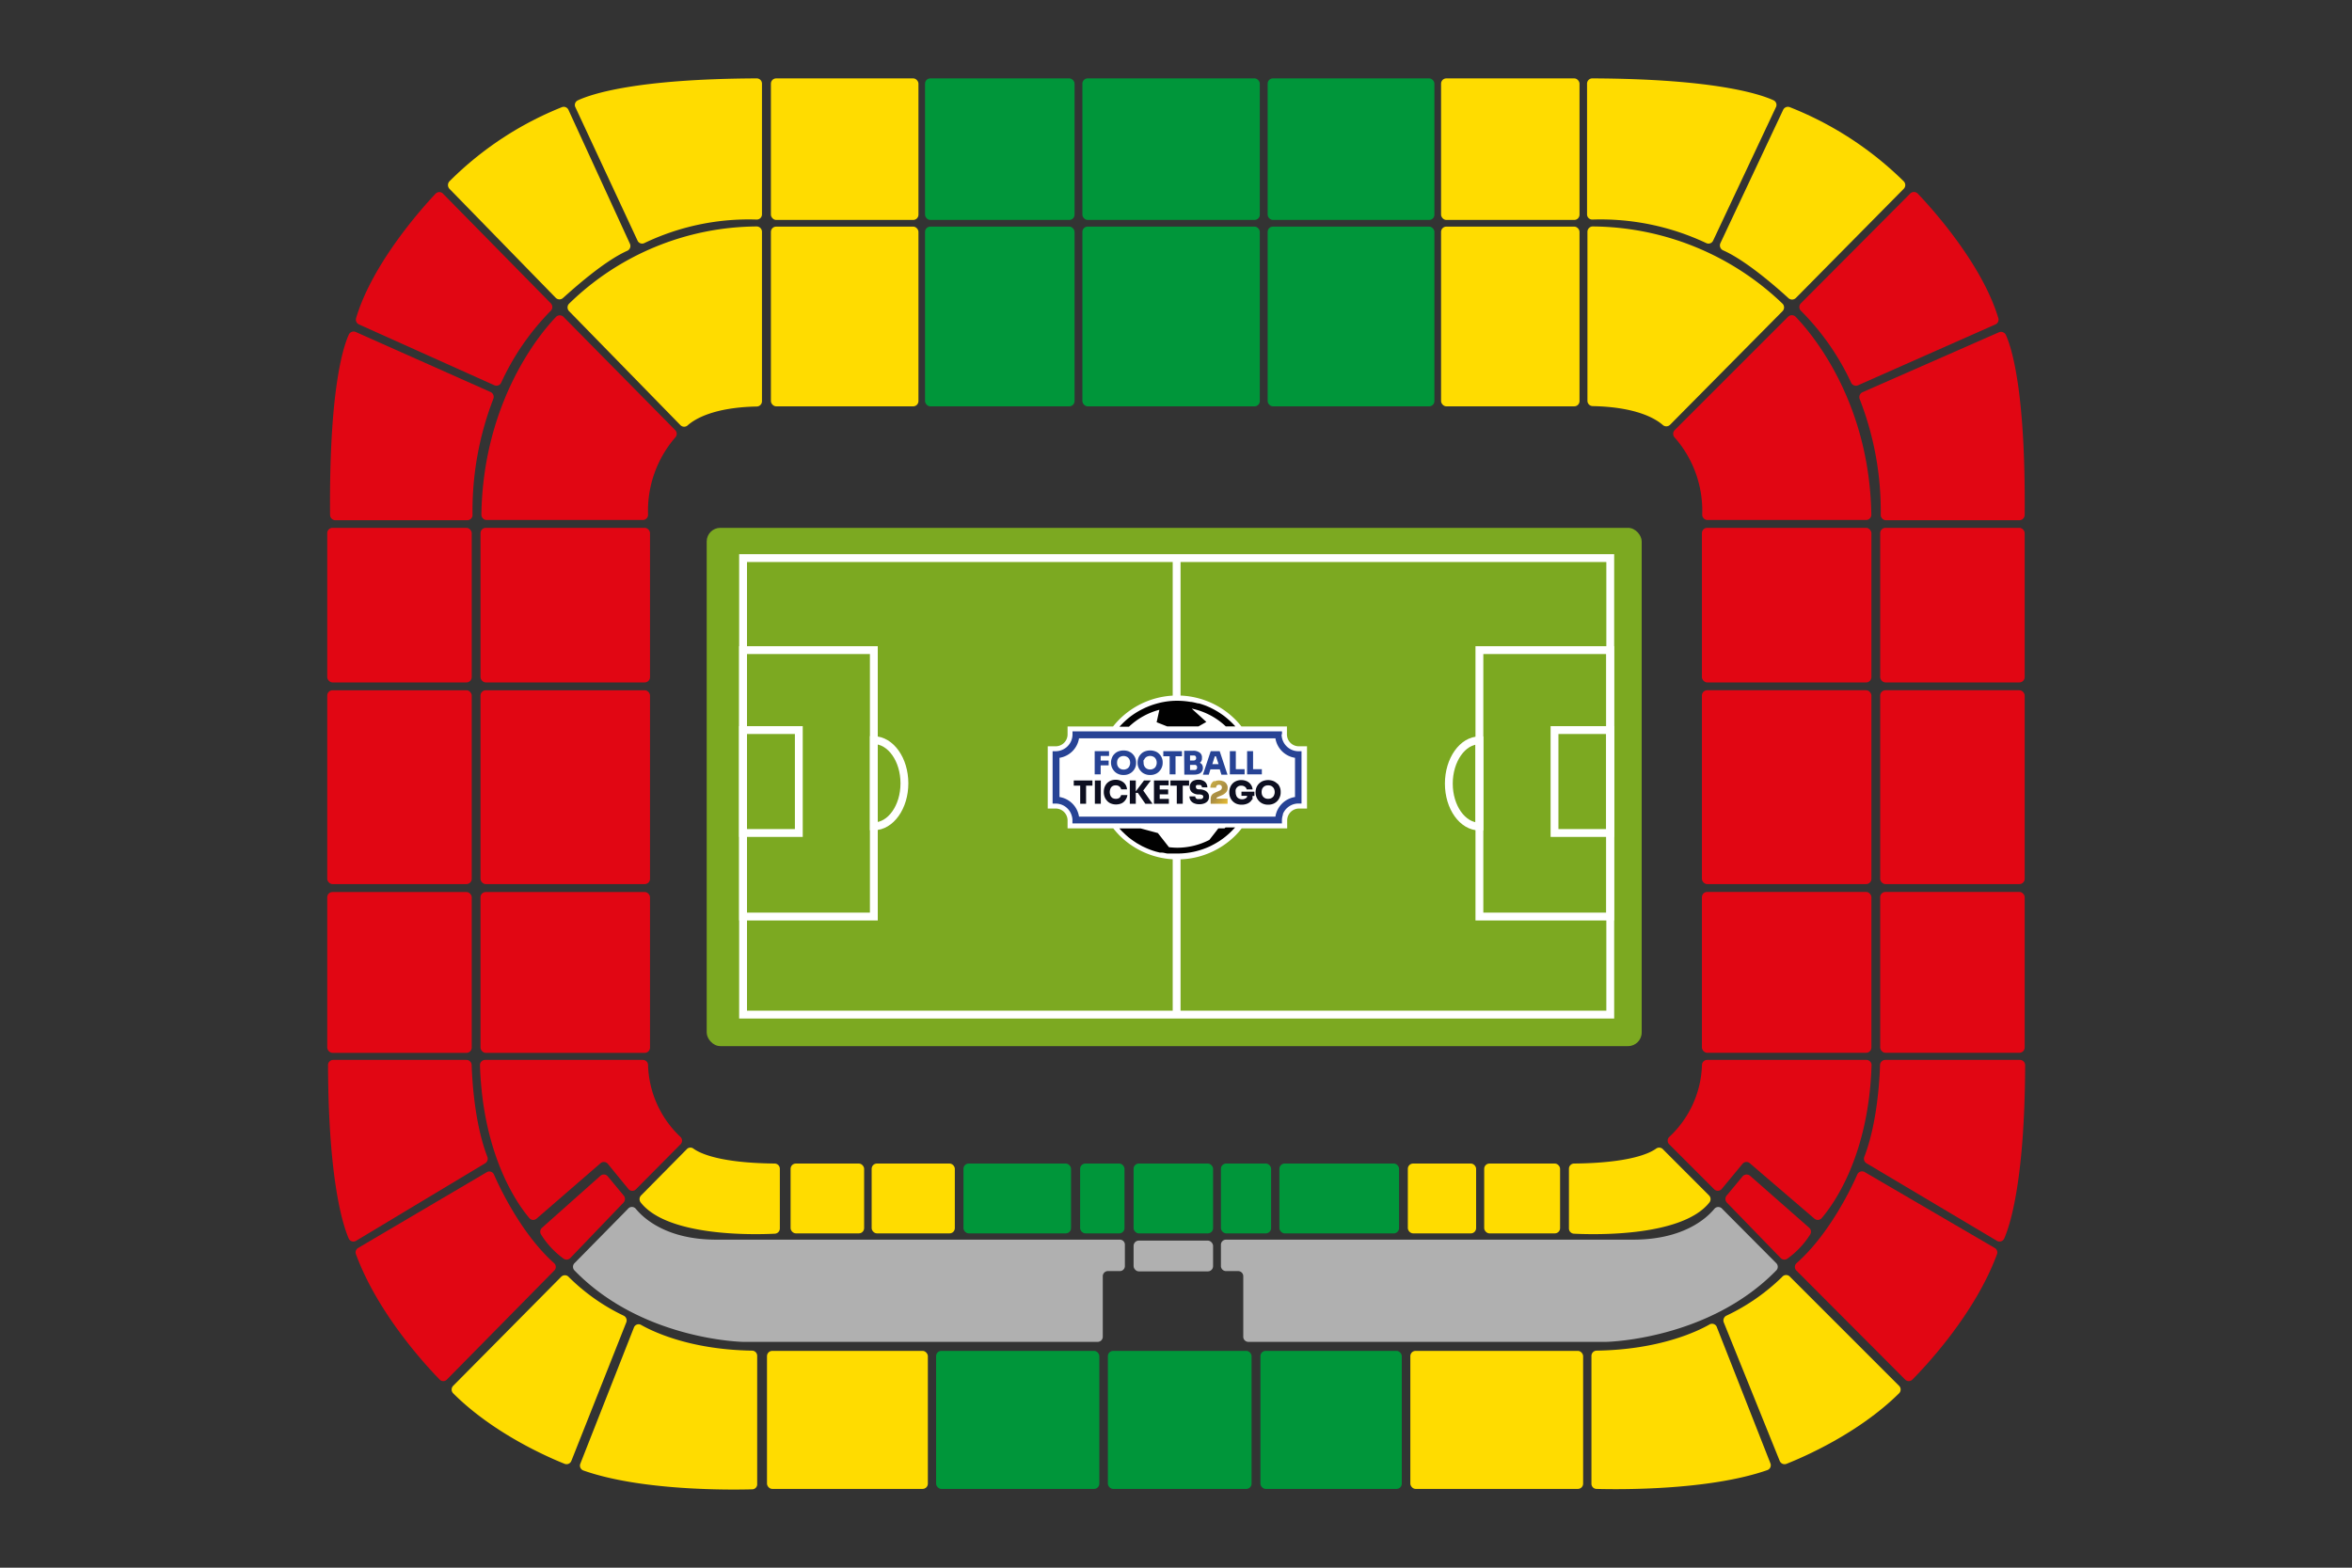 <svg id="Laag_1" data-name="Laag 1" xmlns="http://www.w3.org/2000/svg" xmlns:xlink="http://www.w3.org/1999/xlink" viewBox="0 0 300 200"><rect x="0" y="0" width="300" height="200" fill="#333333" stroke="none"/><defs><style>.cls-1,.cls-3{fill:none;}.cls-2{fill:#7ca921;}.cls-3{stroke:#fff;stroke-miterlimit:10;}.cls-4{clip-path:url(#clip-path);}.cls-5{fill:#fff;}.cls-6{fill:#010101;}.cls-7{fill:#274395;}.cls-8{fill:#0d0f20;}.cls-9{clip-path:url(#clip-path-3);}.cls-10{fill:url(#Naamloos_verloop_40);}.cls-11{fill:#ffdc00;}.cls-12{fill:#00963a;}.cls-13{fill:#e10613;}.cls-14{fill:#b0b0b0;}</style><clipPath id="clip-path"><rect class="cls-1" x="130.1" y="79.12" width="40.11" height="40.11"/></clipPath><clipPath id="clip-path-3"><path class="cls-1" d="M154.88,99.61a.92.92,0,0,0-.37.36,1,1,0,0,0-.13.52h.73a.39.39,0,0,1,.1-.28.34.34,0,0,1,.28-.1.33.33,0,0,1,.27.1.33.33,0,0,1,.1.24.45.45,0,0,1-.08.26.72.72,0,0,1-.25.17l-.45.19a2.15,2.15,0,0,0-.38.21.66.66,0,0,0-.21.27.71.71,0,0,0-.07.34v.65h2.16v-.65h-1.42v0a.17.17,0,0,1,.05-.13.28.28,0,0,1,.14-.09l.45-.19a1.53,1.53,0,0,0,.6-.41.79.79,0,0,0,.19-.56v0a.86.86,0,0,0-.13-.48.82.82,0,0,0-.37-.34,1.47,1.47,0,0,0-1.21,0"/></clipPath><linearGradient id="Naamloos_verloop_40" x1="81.85" y1="-785.68" x2="81.93" y2="-785.68" gradientTransform="matrix(0, 93.25, 93.25, 0, 73417.69, -7534.33)" gradientUnits="userSpaceOnUse"><stop offset="0" stop-color="#c6ac57"/><stop offset="0.2" stop-color="#cbaf46"/><stop offset="0.45" stop-color="#a78c44"/><stop offset="0.67" stop-color="#e7bc31"/><stop offset="1" stop-color="#ac8728"/></linearGradient></defs><rect class="cls-2" x="90.14" y="67.34" width="119.26" height="66.12" rx="1.74"/><rect class="cls-3" x="94.78" y="71.2" width="110.61" height="58.24"/><rect class="cls-3" x="198.28" y="93.14" width="7.11" height="13.13"/><rect class="cls-3" x="94.78" y="93.14" width="7.11" height="13.13"/><path class="cls-3" d="M115.36,99.94c0,3-1.74,5.48-3.9,5.48v-11C113.62,94.45,115.36,96.91,115.36,99.94Z"/><ellipse class="cls-3" cx="150.16" cy="100.4" rx="5.62" ry="5.48"/><rect class="cls-3" x="188.7" y="82.94" width="16.68" height="33.99"/><rect class="cls-3" x="94.78" y="82.94" width="16.68" height="33.99"/><path class="cls-3" d="M188.7,94.45v11c-2.15,0-3.9-2.46-3.9-5.48S186.55,94.45,188.7,94.45Z"/><line class="cls-3" x1="150.08" y1="71.2" x2="150.08" y2="129.44"/><g class="cls-4"><g class="cls-4"><path class="cls-5" d="M166.06,95.21h-.38a1.52,1.52,0,0,1-1.53-1.53v-1h-5.8a10.94,10.94,0,0,0-.79-.89,10.45,10.45,0,0,0-3.33-2.24,10.51,10.51,0,0,0-8.14,0,10.45,10.45,0,0,0-3.33,2.24,10.94,10.94,0,0,0-.79.89h-5.8v1a1.52,1.52,0,0,1-1.53,1.53h-1v7.94h1a1.52,1.52,0,0,1,1.53,1.53v1H142a11.06,11.06,0,0,0,.79.9,10.47,10.47,0,0,0,14.8,0,11.06,11.06,0,0,0,.79-.9h5.8v-1a1.52,1.52,0,0,1,1.53-1.53h1V95.21Z"/><path class="cls-6" d="M155.71,106.21l.61-.53h-.92c-.33.44-.78,1-1.14,1.47a9,9,0,0,1-4.1,1,9.28,9.28,0,0,1-1.06-.07l-1.41-1.8-2.19-.59h-2.72l.08.09.18.19a1.37,1.37,0,0,0,.17.17l.34.33.35.31c.25.2.5.39.76.56s.26.18.4.26l.62.35.43.2a9.22,9.22,0,0,0,1.36.5l.47.12.24,0c.24,0,.48.09.73.12l.24,0,.5,0h.51a9.92,9.92,0,0,0,4.15-.91l.22-.11q.42-.21.81-.45l.24-.15.27-.19c.2-.14.38-.28.56-.43s.25-.21.36-.31l.18-.17c.17-.16.34-.34.51-.52l.08-.09h-1.22c-.2.19-.4.36-.61.53"/><path class="cls-6" d="M147.89,90.51l-.36,1.63,1.34.53h4l1-.57L152,90.4a9,9,0,0,1,4.35,2.27h1.22a10.9,10.9,0,0,0-1.31-1.23c-.12-.1-.25-.19-.38-.28a9.8,9.8,0,0,0-1.32-.79l-.22-.11-.41-.18c-.32-.13-.65-.24-1-.34l-.13,0a8.45,8.45,0,0,0-.84-.19l-.09,0a10.54,10.54,0,0,0-1.7-.15,9.56,9.56,0,0,0-2.69.38,9.05,9.05,0,0,0-1.14.4l-.22.09-.43.21a9.78,9.78,0,0,0-1.59,1,10.9,10.9,0,0,0-1.31,1.23H144a8.93,8.93,0,0,1,3.89-2.16"/><path class="cls-7" d="M163.52,93.68V93.3H136.8v.38a2.15,2.15,0,0,1-.71,1.6l-.08.07a2.18,2.18,0,0,1-1.37.49h-.38v6.68h.38A2.12,2.12,0,0,1,136,103l.08.07a2.1,2.1,0,0,1,.45.57l.09.19.06.17a2.07,2.07,0,0,1,.11.55v.5h26.72v-.38a2.36,2.36,0,0,1,.13-.75l0-.09a2.31,2.31,0,0,1,.46-.69l.08-.07a2.13,2.13,0,0,1,1.45-.56h.38V95.84h-.38a2.16,2.16,0,0,1-2.16-2.16m-.84,10.5H137.63a3,3,0,0,0-2.49-2.5v-5a3,3,0,0,0,2.49-2.49h25.05a3,3,0,0,0,2.5,2.49v5a3,3,0,0,0-2.5,2.5"/><polygon class="cls-7" points="140.39 98.79 140.39 97.64 141.41 97.64 141.41 97.03 140.39 97.03 140.39 96.44 141.46 96.44 141.46 95.83 140.39 95.83 140.31 95.83 139.63 95.83 139.63 98.79 140.39 98.79"/><path class="cls-7" d="M144,95.87a1.9,1.9,0,0,0-1.38,0,1.37,1.37,0,0,0-.5.35,1.25,1.25,0,0,0-.3.49,1.5,1.5,0,0,0-.11.55v.09a1.7,1.7,0,0,0,.1.52,1.66,1.66,0,0,0,.3.49,1.34,1.34,0,0,0,.5.37,1.54,1.54,0,0,0,.7.14,1.58,1.58,0,0,0,.71-.14,1.42,1.42,0,0,0,.5-.37,1.47,1.47,0,0,0,.39-1v-.09a1.49,1.49,0,0,0-.1-.55,1.41,1.41,0,0,0-.31-.49,1.29,1.29,0,0,0-.5-.35m.09,1.77a.7.7,0,0,1-.43.46.78.78,0,0,1-.35.07.81.81,0,0,1-.35-.07.68.68,0,0,1-.26-.18.88.88,0,0,1-.17-.28,1.14,1.14,0,0,1-.05-.33,1.36,1.36,0,0,1,.05-.36,1,1,0,0,1,.17-.27.65.65,0,0,1,.26-.17.81.81,0,0,1,.35-.07.78.78,0,0,1,.35.07.65.65,0,0,1,.26.17.77.77,0,0,1,.17.27,1,1,0,0,1,.06.36.88.88,0,0,1-.06.33"/><path class="cls-7" d="M145.5,98.36a1.34,1.34,0,0,0,.5.37,1.54,1.54,0,0,0,.7.14,1.61,1.61,0,0,0,.71-.14,1.3,1.3,0,0,0,.49-.37,1.41,1.41,0,0,0,.3-.49,1.45,1.45,0,0,0,.1-.52v-.09a1.49,1.49,0,0,0-.1-.55,1.41,1.41,0,0,0-.31-.49,1.29,1.29,0,0,0-.5-.35,1.9,1.9,0,0,0-1.38,0,1.29,1.29,0,0,0-.5.35,1.41,1.41,0,0,0-.31.49,1.72,1.72,0,0,0-.1.55v.09a1.45,1.45,0,0,0,.1.52,1.41,1.41,0,0,0,.3.49m.42-1.41a1,1,0,0,1,.17-.27.65.65,0,0,1,.26-.17.91.91,0,0,1,.7,0,.65.65,0,0,1,.26.17,1,1,0,0,1,.17.27,1,1,0,0,1,.06.36.88.88,0,0,1-.06.33.85.85,0,0,1-.16.28.8.8,0,0,1-.27.18.78.78,0,0,1-.35.07.81.81,0,0,1-.35-.07.68.68,0,0,1-.26-.18.84.84,0,0,1-.22-.61,1,1,0,0,1,0-.36"/><polygon class="cls-7" points="149.19 98.79 149.94 98.79 149.94 96.48 150.76 96.48 150.76 95.83 148.38 95.83 148.38 96.48 149.19 96.48 149.19 98.79"/><path class="cls-7" d="M151.06,98.82h1.28a1.69,1.69,0,0,0,.59-.1.75.75,0,0,0,.37-.3.76.76,0,0,0,.13-.46v0a.74.74,0,0,0-.14-.46.79.79,0,0,0-.25-.19.63.63,0,0,0,.12-.11.64.64,0,0,0,.15-.45v-.06A.74.74,0,0,0,153,96a1.31,1.31,0,0,0-.8-.22h-1.16Zm1.55-.67a.33.33,0,0,1-.25.09h-.57v-.66h.57a.29.29,0,0,1,.33.33.33.33,0,0,1-.08.24m-.36-1.77a.33.33,0,0,1,.24.08.36.36,0,0,1,.08.24.32.32,0,0,1-.08.23.3.3,0,0,1-.24.09h-.46v-.64Z"/><path class="cls-7" d="M154.43,95.83l-1,3h.75l.21-.68h1.19l.21.68h.78l-1-3Zm.2,1.66.32-1h.15l.33,1Z"/><polygon class="cls-7" points="157.63 98.79 158.75 98.79 158.75 98.13 157.63 98.13 157.63 95.83 156.87 95.83 156.87 98.79 157.55 98.79 157.63 98.79"/><polygon class="cls-7" points="160.95 98.13 159.83 98.13 159.83 95.83 159.07 95.83 159.07 98.79 159.75 98.79 159.83 98.79 160.95 98.79 160.95 98.13"/><polygon class="cls-8" points="136.96 100.23 137.78 100.23 137.78 102.54 138.53 102.54 138.53 100.23 139.34 100.23 139.34 99.57 136.96 99.57 136.96 100.23"/><rect class="cls-8" x="139.65" y="99.57" width="0.76" height="2.97"/><path class="cls-8" d="M142.8,101.78a.82.82,0,0,1-.48.13.79.79,0,0,1-.32-.06.46.46,0,0,1-.24-.17.59.59,0,0,1-.15-.27,1.11,1.11,0,0,1,0-.72.87.87,0,0,1,.14-.27.61.61,0,0,1,.24-.17.78.78,0,0,1,.31-.06.81.81,0,0,1,.33.06.63.63,0,0,1,.24.18.57.57,0,0,1,.13.27h.75a1.29,1.29,0,0,0-.22-.64,1.31,1.31,0,0,0-.51-.42,1.53,1.53,0,0,0-.72-.16,1.69,1.69,0,0,0-.66.13,1.57,1.57,0,0,0-.48.35,1.6,1.6,0,0,0-.28.49,1.76,1.76,0,0,0-.09.55v.09a1.63,1.63,0,0,0,.09.52,1.46,1.46,0,0,0,.28.5,1.33,1.33,0,0,0,.47.37,1.8,1.8,0,0,0,1.44,0,1.28,1.28,0,0,0,.5-.45,1.3,1.3,0,0,0,.23-.6H143a.6.6,0,0,1-.24.37"/><polygon class="cls-8" points="146.79 99.57 145.92 99.57 144.87 100.96 144.87 99.57 144.11 99.57 144.11 102.54 144.87 102.54 144.87 101.15 145.13 101.15 146.09 102.54 147 102.54 145.82 100.85 146.79 99.57"/><polygon class="cls-8" points="147.92 101.34 149 101.34 149 100.72 147.92 100.72 147.92 100.19 149.06 100.19 149.06 99.57 147.92 99.57 147.84 99.57 147.19 99.57 147.19 102.54 147.84 102.54 147.92 102.54 149.09 102.54 149.09 101.92 147.92 101.92 147.92 101.34"/><polygon class="cls-8" points="150.86 102.54 150.86 100.23 151.67 100.23 151.67 99.57 149.29 99.57 149.29 100.23 150.1 100.23 150.1 102.54 150.86 102.54"/><path class="cls-8" d="M152.69,100.15a.42.42,0,0,1,.2,0,.52.52,0,0,1,.23,0,.32.32,0,0,1,.19.3H154a1,1,0,0,0-.14-.51.87.87,0,0,0-.39-.34,1.27,1.27,0,0,0-.62-.13,1.5,1.5,0,0,0-.58.11.86.86,0,0,0-.38.32.92.92,0,0,0-.14.5.87.87,0,0,0,.27.66,1.27,1.27,0,0,0,.73.29H153a1,1,0,0,1,.37.09.23.23,0,0,1,.11.21.27.27,0,0,1-.06.17.27.27,0,0,1-.17.11.7.7,0,0,1-.27,0,.87.87,0,0,1-.3,0,.4.4,0,0,1-.17-.14.33.33,0,0,1-.06-.19h-.73a.89.89,0,0,0,.14.51,1,1,0,0,0,.43.36,1.6,1.6,0,0,0,.69.13,1.62,1.62,0,0,0,.66-.12,1,1,0,0,0,.43-.33.84.84,0,0,0,.14-.5.77.77,0,0,0-.14-.49,1.07,1.07,0,0,0-.4-.32,2,2,0,0,0-.59-.14l-.19,0a.43.43,0,0,1-.27-.09.3.3,0,0,1-.08-.2.33.33,0,0,1,0-.15.24.24,0,0,1,.13-.11"/></g><g class="cls-9"><rect class="cls-10" x="153.63" y="99.15" width="3.72" height="3.72" transform="translate(-25.88 139.53) rotate(-45)"/></g><g class="cls-4"><path class="cls-8" d="M159.76,102v-.46H160V101h-1.65v.53h.71v.15a.5.5,0,0,1-.2.18.83.83,0,0,1-.43.11.78.78,0,0,1-.35-.07.61.61,0,0,1-.26-.18.69.69,0,0,1-.15-.28,1,1,0,0,1-.06-.35,1.21,1.21,0,0,1,0-.34.69.69,0,0,1,.15-.28.84.84,0,0,1,.23-.18.79.79,0,0,1,.32-.06.9.9,0,0,1,.34.06.74.74,0,0,1,.24.17.45.45,0,0,1,.12.25h.76a1.2,1.2,0,0,0-.23-.62,1.21,1.21,0,0,0-.5-.42,1.67,1.67,0,0,0-.73-.15,1.53,1.53,0,0,0-.66.14,1.3,1.3,0,0,0-.48.35,1.49,1.49,0,0,0-.28.49,1.7,1.7,0,0,0-.09.54v.09a1.69,1.69,0,0,0,.09.53,1.47,1.47,0,0,0,.77.86,1.74,1.74,0,0,0,.72.14,1.8,1.8,0,0,0,.79-.17,1.22,1.22,0,0,0,.53-.5"/><path class="cls-8" d="M162.94,100a1.54,1.54,0,0,0-.5-.35,1.9,1.9,0,0,0-1.38,0,1.54,1.54,0,0,0-.5.35,1.5,1.5,0,0,0-.31.49,1.78,1.78,0,0,0-.1.55v.09a1.65,1.65,0,0,0,.1.52,1.52,1.52,0,0,0,.3.5,1.45,1.45,0,0,0,.5.37,1.68,1.68,0,0,0,.7.14,1.73,1.73,0,0,0,.71-.14,1.55,1.55,0,0,0,.5-.37,1.49,1.49,0,0,0,.29-.5,1.41,1.41,0,0,0,.1-.52V101a1.52,1.52,0,0,0-.1-.55,1.5,1.5,0,0,0-.31-.49m-.41,1.43a.71.71,0,0,1-.16.28,1.06,1.06,0,0,1-.27.18,1,1,0,0,1-.35.06,1,1,0,0,1-.35-.06,1,1,0,0,1-.26-.18.88.88,0,0,1-.17-.28,1.21,1.21,0,0,1-.05-.34,1.23,1.23,0,0,1,.05-.35.73.73,0,0,1,.17-.27.68.68,0,0,1,.26-.18,1,1,0,0,1,.35-.06,1,1,0,0,1,.35.06.68.68,0,0,1,.26.18.62.62,0,0,1,.17.27,1,1,0,0,1,.06.35.93.93,0,0,1-.06.34"/></g></g><rect class="cls-11" x="98.33" y="28.91" width="18.82" height="22.93" rx="0.67"/><rect class="cls-12" x="117.99" y="28.91" width="19.07" height="22.93" rx="0.67"/><rect class="cls-12" x="138.06" y="28.91" width="22.63" height="22.93" rx="0.67"/><rect class="cls-12" x="161.69" y="28.91" width="21.27" height="22.93" rx="0.67"/><rect class="cls-11" x="183.81" y="28.91" width="17.66" height="22.93" rx="0.67"/><rect class="cls-11" x="98.33" y="10" width="18.82" height="18.06" rx="0.67"/><rect class="cls-13" x="217.08" y="67.34" width="21.62" height="19.72" rx="0.67"/><rect class="cls-13" x="217.08" y="88.06" width="21.62" height="24.73" rx="0.67"/><rect class="cls-13" x="217.08" y="113.79" width="21.62" height="20.52" rx="0.67"/><rect class="cls-11" x="100.84" y="148.44" width="9.38" height="8.91" rx="0.67"/><rect class="cls-11" x="111.18" y="148.44" width="10.61" height="8.91" rx="0.67"/><rect class="cls-12" x="122.89" y="148.44" width="13.72" height="8.91" rx="0.67"/><rect class="cls-12" x="119.4" y="172.34" width="20.82" height="17.61" rx="0.67"/><rect class="cls-11" x="97.83" y="172.34" width="20.52" height="17.61" rx="0.67"/><rect class="cls-12" x="141.31" y="172.34" width="18.33" height="17.61" rx="0.67"/><rect class="cls-12" x="160.77" y="172.34" width="18.03" height="17.61" rx="0.67"/><rect class="cls-11" x="179.89" y="172.34" width="22.04" height="17.61" rx="0.67"/><rect class="cls-12" x="137.77" y="148.44" width="5.66" height="8.91" rx="0.67"/><rect class="cls-12" x="144.59" y="148.44" width="10.14" height="8.91" rx="0.67"/><rect class="cls-14" x="144.59" y="158.27" width="10.14" height="3.93" rx="0.67"/><rect class="cls-12" x="155.73" y="148.44" width="6.4" height="8.91" rx="0.67"/><rect class="cls-12" x="163.19" y="148.44" width="15.26" height="8.91" rx="0.67"/><rect class="cls-11" x="179.57" y="148.44" width="8.71" height="8.91" rx="0.67"/><rect class="cls-11" x="189.31" y="148.44" width="9.68" height="8.91" rx="0.67"/><rect class="cls-13" x="239.82" y="67.34" width="18.43" height="19.72" rx="0.67"/><rect class="cls-13" x="239.82" y="88.06" width="18.43" height="24.73" rx="0.67"/><rect class="cls-13" x="239.82" y="113.79" width="18.43" height="20.52" rx="0.67"/><rect class="cls-13" x="61.29" y="67.34" width="21.62" height="19.72" rx="0.67" transform="translate(144.2 154.4) rotate(-180)"/><rect class="cls-13" x="61.29" y="88.06" width="21.62" height="24.73" rx="0.67" transform="translate(144.2 200.85) rotate(-180)"/><rect class="cls-13" x="61.29" y="113.79" width="21.62" height="20.52" rx="0.67" transform="translate(144.2 248.11) rotate(-180)"/><rect class="cls-13" x="41.74" y="67.34" width="18.43" height="19.72" rx="0.67" transform="translate(101.91 154.4) rotate(-180)"/><rect class="cls-13" x="41.74" y="88.06" width="18.43" height="24.73" rx="0.67" transform="translate(101.91 200.85) rotate(-180)"/><rect class="cls-13" x="41.74" y="113.79" width="18.43" height="20.52" rx="0.67" transform="translate(101.91 248.11) rotate(-180)"/><rect class="cls-12" x="117.99" y="10" width="19.07" height="18.06" rx="0.67"/><rect class="cls-12" x="138.06" y="10" width="22.63" height="18.06" rx="0.67"/><rect class="cls-12" x="161.69" y="10" width="21.27" height="18.06" rx="0.67"/><rect class="cls-11" x="183.81" y="10" width="17.66" height="18.06" rx="0.67"/><path class="cls-11" d="M226.23,12.8c-1.69-.78-7.47-2.74-23.13-2.8a.67.67,0,0,0-.67.67V27.34a.66.66,0,0,0,.69.67,31.59,31.59,0,0,1,14.51,3,.65.65,0,0,0,.88-.31l8-17A.65.65,0,0,0,226.23,12.8Z"/><path class="cls-11" d="M228.31,13.68a43.35,43.35,0,0,1,14.49,9.43.68.68,0,0,1,0,1L229.08,38a.69.69,0,0,1-1,0c-1.36-1.24-5.31-4.74-8.29-6.06a.69.69,0,0,1-.35-.92l8-17A.67.67,0,0,1,228.31,13.68Z"/><path class="cls-13" d="M244.65,24.74c1.8,1.89,8.16,8.92,10.24,15.85a.67.67,0,0,1-.37.8L237,49.15a.67.67,0,0,1-.89-.34,32.08,32.08,0,0,0-6.38-9.14.67.67,0,0,1,0-1l13.94-14A.68.68,0,0,1,244.65,24.74Z"/><path class="cls-13" d="M255.83,42.69c.75,1.63,2.55,7.17,2.42,23a.68.68,0,0,1-.68.68h-17a.68.68,0,0,1-.68-.69,39.23,39.23,0,0,0-2.68-14.75.69.69,0,0,1,.35-.89l17.43-7.66A.69.69,0,0,1,255.83,42.69Z"/><path class="cls-13" d="M229.05,40.43c2,2.07,9.41,10.75,9.64,25.22a.67.67,0,0,1-.67.69H217.8a.68.68,0,0,1-.68-.69,14.14,14.14,0,0,0-3.52-9.84.68.68,0,0,1,0-.93l14.46-14.46A.68.68,0,0,1,229.05,40.43Z"/><path class="cls-11" d="M203.1,28.89a35.29,35.29,0,0,1,24.24,9.83.68.68,0,0,1,0,1L213,54.21a.68.68,0,0,1-.92,0c-.89-.78-3.33-2.29-8.94-2.4a.68.68,0,0,1-.66-.68V29.57A.69.69,0,0,1,203.1,28.89Z"/><path class="cls-11" d="M73.71,12.8c1.66-.78,7.36-2.74,22.82-2.8a.67.67,0,0,1,.66.67V27.34a.66.66,0,0,1-.68.67,30.83,30.83,0,0,0-14.32,3,.64.64,0,0,1-.87-.31l-7.92-17A.65.65,0,0,1,73.71,12.8Z"/><path class="cls-11" d="M71.65,13.68a42.68,42.68,0,0,0-14.3,9.43.7.7,0,0,0,0,1L70.89,38a.67.67,0,0,0,.94,0C73.17,36.8,77.07,33.3,80,32a.68.68,0,0,0,.34-.92L72.5,14A.66.66,0,0,0,71.65,13.68Z"/><path class="cls-13" d="M55.53,24.74c-1.78,1.89-8.06,8.92-10.11,15.85a.67.67,0,0,0,.37.8l17.27,7.76a.66.66,0,0,0,.87-.34,32.11,32.11,0,0,1,6.3-9.14.68.68,0,0,0,0-1l-13.76-14A.66.66,0,0,0,55.53,24.74Z"/><path class="cls-13" d="M44.49,42.69c-.74,1.63-2.52,7.17-2.39,23a.69.69,0,0,0,.67.68H59.6a.67.67,0,0,0,.67-.69A39.65,39.65,0,0,1,62.92,50.9a.69.69,0,0,0-.35-.89l-17.2-7.66A.68.68,0,0,0,44.49,42.69Z"/><path class="cls-13" d="M70.92,40.43c-2,2.07-9.29,10.75-9.52,25.22a.68.68,0,0,0,.67.69H82a.67.67,0,0,0,.66-.69,14.28,14.28,0,0,1,3.47-9.84.68.68,0,0,0,0-.93L71.87,40.42A.67.67,0,0,0,70.92,40.43Z"/><path class="cls-11" d="M96.53,28.89a34.55,34.55,0,0,0-23.92,9.83.68.68,0,0,0,0,1l14.2,14.54a.67.67,0,0,0,.91,0c.87-.78,3.28-2.29,8.82-2.4a.67.67,0,0,0,.65-.68V29.57A.68.68,0,0,0,96.53,28.89Z"/><path class="cls-13" d="M217.09,135.86a13.07,13.07,0,0,1-4.18,9.19.66.66,0,0,0,0,.94l5.72,5.72a.66.66,0,0,0,1-.05l2.63-3.18a.65.65,0,0,1,.93-.08l8.24,7.07a.65.65,0,0,0,.93-.07c1.45-1.69,6-7.87,6.36-19.51a.66.66,0,0,0-.66-.67H217.75A.66.66,0,0,0,217.09,135.86Z"/><path class="cls-13" d="M239.8,135.87c-.05,1.89-.37,7.48-2,11.7a.67.67,0,0,0,.28.84l16.58,9.86a.66.66,0,0,0,1-.31c.78-1.8,2.6-7.57,2.65-22.06a.67.67,0,0,0-.67-.68H240.48A.68.68,0,0,0,239.8,135.87Z"/><path class="cls-13" d="M236.9,149.83c-.87,2-3.69,7.75-7.76,11.33a.65.65,0,0,0,0,.94L243,176a.65.65,0,0,0,.93,0c1.75-1.77,8-8.42,10.79-16a.66.66,0,0,0-.29-.79l-16.6-9.69A.67.67,0,0,0,236.9,149.83Z"/><path class="cls-13" d="M222.25,150.1l-2,2.41a.68.68,0,0,0,0,.9l6.87,7.08a.66.66,0,0,0,.87.08,10.9,10.9,0,0,0,2.9-3.08.67.67,0,0,0-.13-.86L223.22,150A.68.68,0,0,0,222.25,150.1Z"/><path class="cls-11" d="M227.3,162.92a26.07,26.07,0,0,1-7.1,4.93.68.68,0,0,0-.33.86L227,186.37a.67.67,0,0,0,.87.38c2.12-.84,9.18-3.87,14.36-9a.67.67,0,0,0,0-.95l-13.92-13.92A.66.66,0,0,0,227.3,162.92Z"/><path class="cls-11" d="M211.25,146.53c-.87.63-3.45,1.84-10.47,1.91a.66.66,0,0,0-.66.67v7.61a.67.67,0,0,0,.63.67c2.78.14,13.85.39,17.3-4a.68.68,0,0,0-.06-.88l-5.88-5.89A.66.66,0,0,0,211.25,146.53Z"/><path class="cls-11" d="M218,169c-1.65.93-6.46,3.19-14.35,3.31a.67.67,0,0,0-.66.66v16.32a.66.66,0,0,0,.64.66c2.82.08,14.34.21,21.8-2.4a.66.66,0,0,0,.39-.86L219,169.35A.65.65,0,0,0,218,169Z"/><path class="cls-14" d="M219.67,154.22a.65.65,0,0,0-1,0c-1,1.21-3.93,3.89-10.21,3.93H156.38a.65.65,0,0,0-.65.65v2.71a.65.65,0,0,0,.65.65h1.55a.66.66,0,0,1,.65.66v7.72a.65.65,0,0,0,.65.65h45.66s13-.22,21.68-9.12a.65.65,0,0,0,0-.91Z"/><path class="cls-13" d="M82.66,135.86a13.11,13.11,0,0,0,4.14,9.19.66.66,0,0,1,0,.94l-5.67,5.72a.65.65,0,0,1-1-.05l-2.6-3.18a.65.65,0,0,0-.93-.08l-8.16,7.07a.64.64,0,0,1-.92-.07c-1.44-1.69-5.93-7.87-6.3-19.51a.66.66,0,0,1,.66-.67H82A.66.66,0,0,1,82.66,135.86Z"/><path class="cls-13" d="M60.16,135.87c.06,1.89.37,7.48,2,11.7a.68.68,0,0,1-.28.84l-16.42,9.86a.66.66,0,0,1-1-.31c-.77-1.8-2.57-7.57-2.62-22.06a.66.66,0,0,1,.66-.68H59.49A.67.67,0,0,1,60.16,135.87Z"/><path class="cls-13" d="M63,149.83c.87,2,3.66,7.75,7.69,11.33a.65.65,0,0,1,0,.94L57,176a.64.64,0,0,1-.92,0c-1.73-1.77-7.9-8.42-10.68-16a.65.65,0,0,1,.28-.79l16.45-9.69A.64.64,0,0,1,63,149.83Z"/><path class="cls-13" d="M77.54,150.1l2,2.41a.67.67,0,0,1,0,.9l-6.79,7.08a.66.66,0,0,1-.87.08,10.88,10.88,0,0,1-2.87-3.08.67.67,0,0,1,.13-.86L76.59,150A.65.65,0,0,1,77.54,150.1Z"/><path class="cls-11" d="M72.55,162.92a25.54,25.54,0,0,0,7,4.93.67.67,0,0,1,.33.86l-7,17.66a.66.66,0,0,1-.86.38c-2.1-.84-9.09-3.87-14.22-9a.68.68,0,0,1,0-.95l13.79-13.92A.66.66,0,0,1,72.55,162.92Z"/><path class="cls-11" d="M88.44,146.53c.86.63,3.42,1.84,10.37,1.91a.67.67,0,0,1,.66.67v7.61a.67.67,0,0,1-.63.67c-2.75.14-13.72.39-17.13-4a.68.68,0,0,1,.06-.88l5.82-5.89A.64.64,0,0,1,88.44,146.53Z"/><path class="cls-11" d="M81.72,169c1.63.93,6.39,3.19,14.21,3.31a.66.66,0,0,1,.65.66v16.32A.65.65,0,0,1,96,190c-2.8.08-14.21.21-21.59-2.4a.66.66,0,0,1-.39-.86l6.83-17.36A.64.64,0,0,1,81.72,169Z"/><path class="cls-14" d="M80.1,154.22a.64.64,0,0,1,1,0c1,1.21,3.89,3.89,10.12,3.93h51.62a.64.64,0,0,1,.64.65v2.71a.64.64,0,0,1-.64.65h-1.54a.66.66,0,0,0-.64.66v7.72a.65.65,0,0,1-.65.65H94.75s-12.87-.22-21.48-9.12a.66.66,0,0,1,0-.91Z"/></svg>